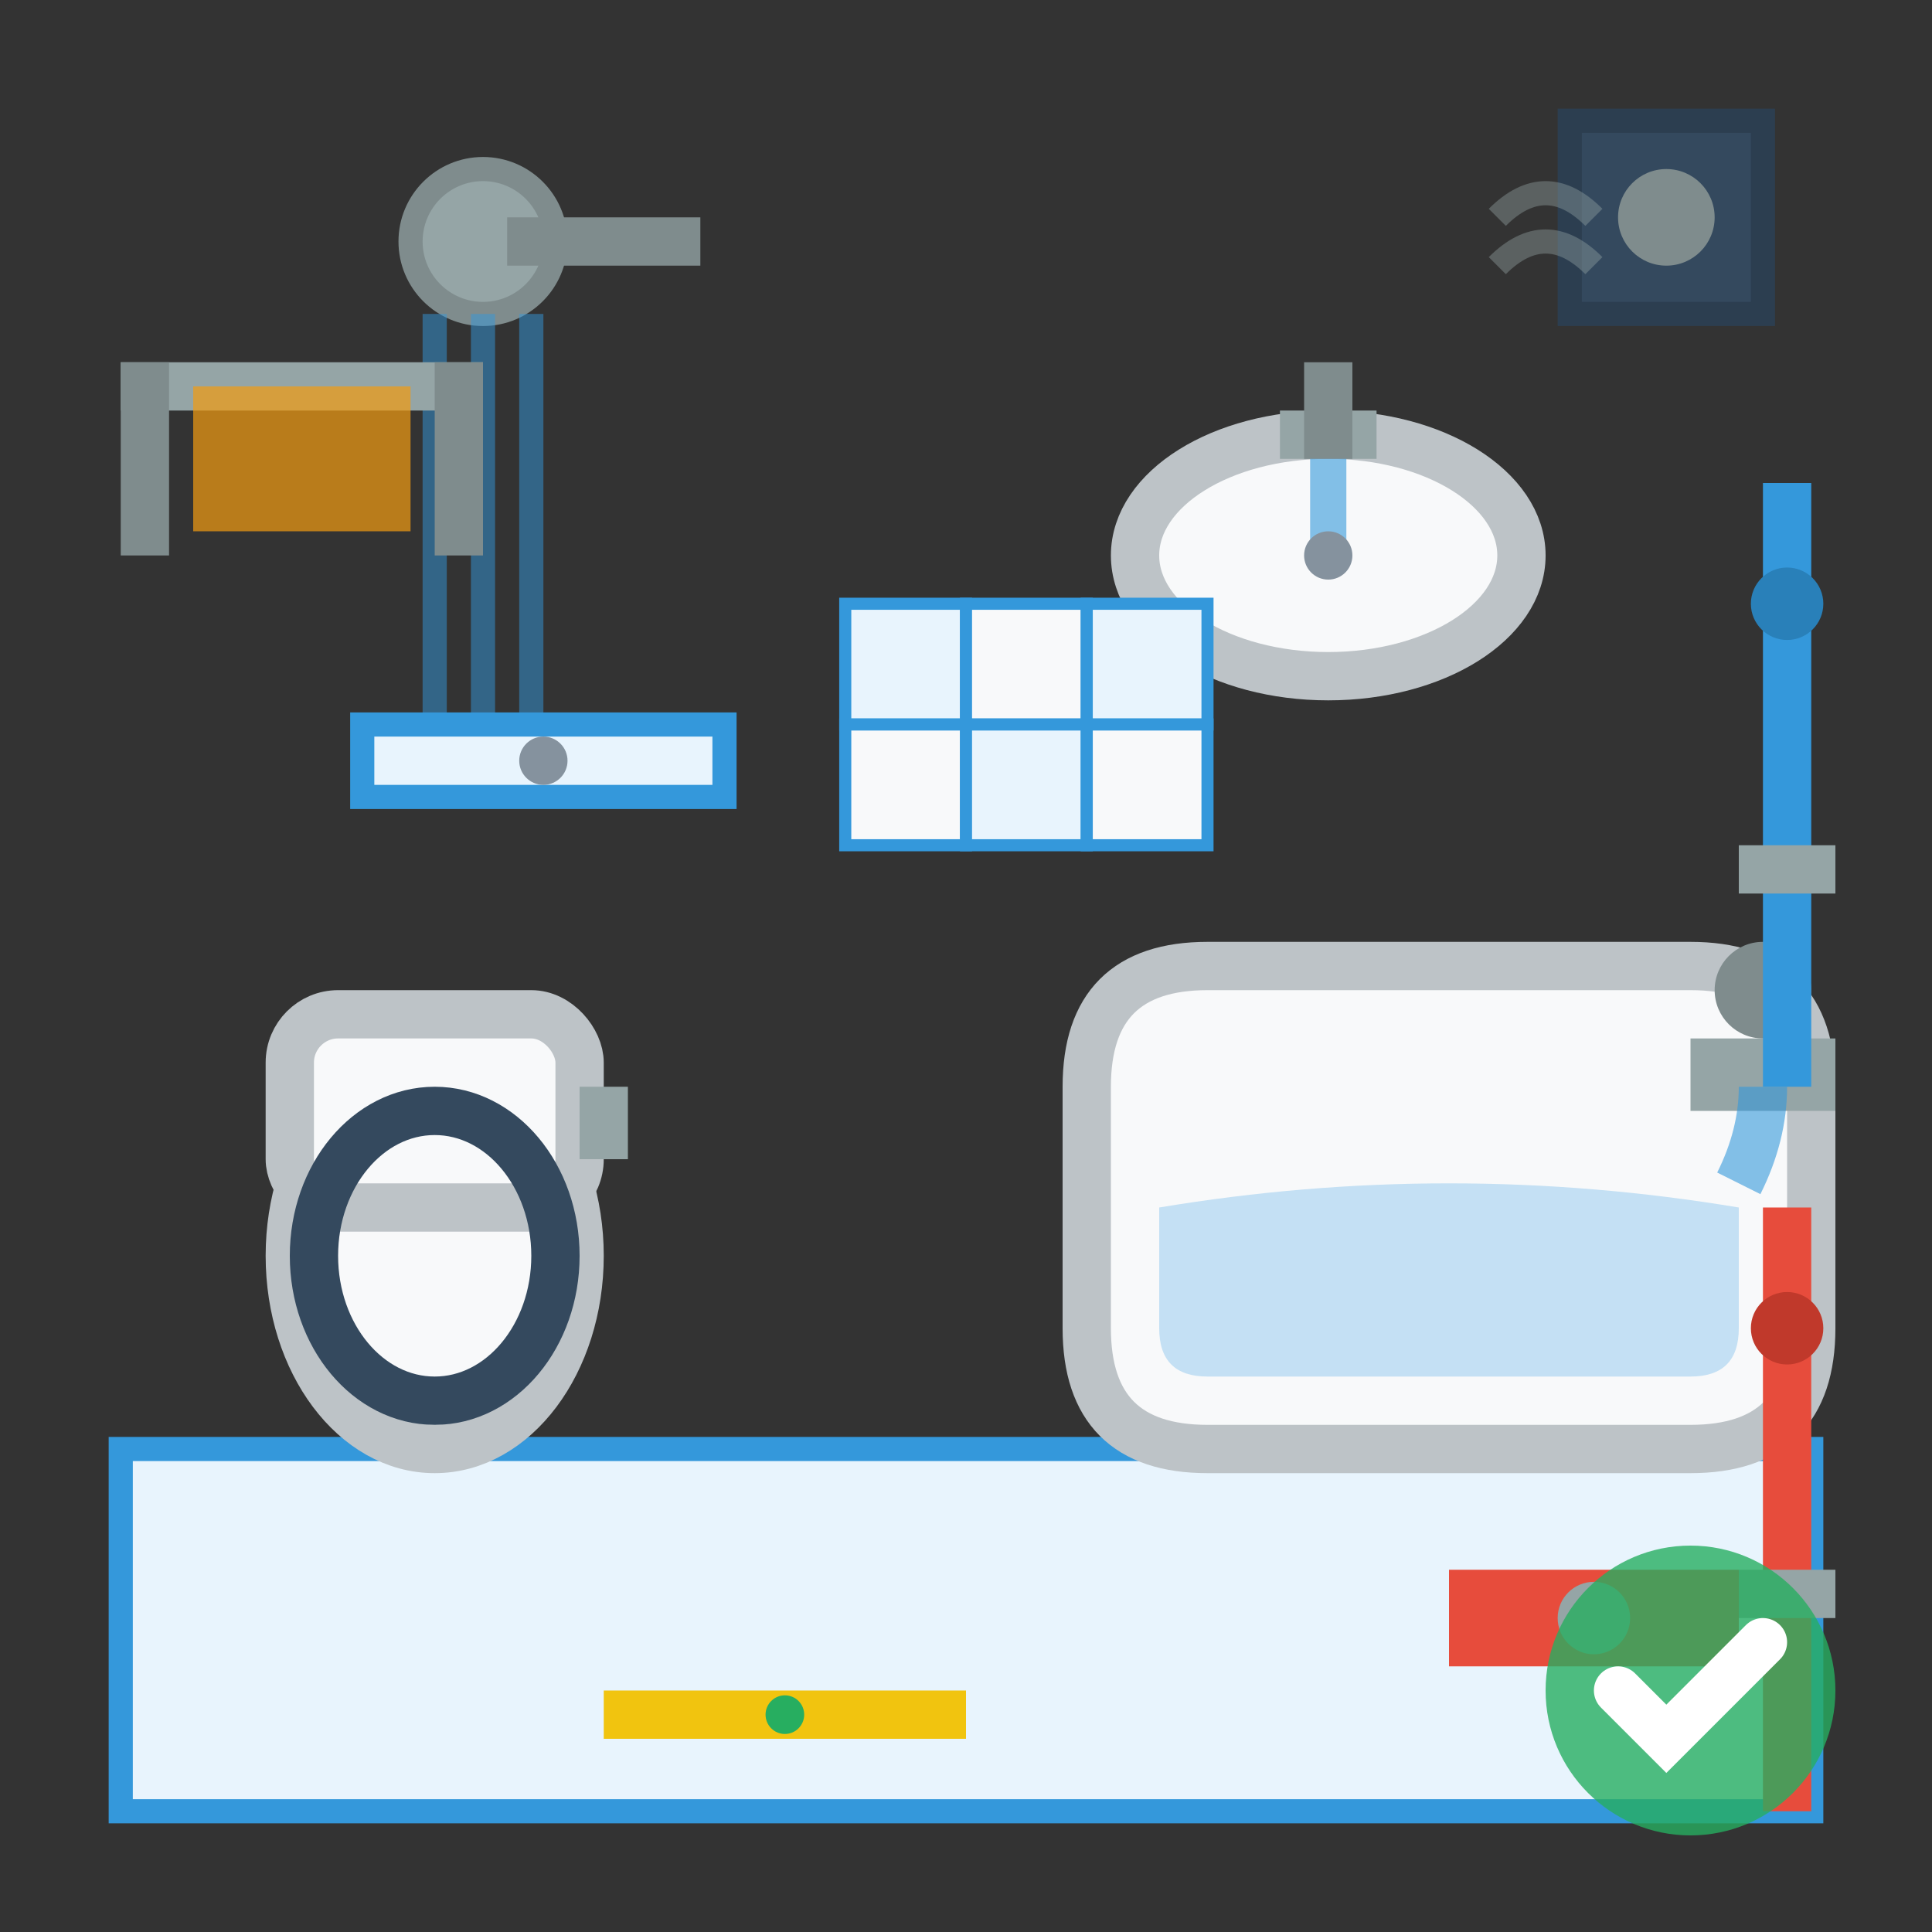 <svg width="80" height="80" viewBox="0 0 80 80" fill="none" xmlns="http://www.w3.org/2000/svg">
  <rect x="0" y="0" width="80" height="80" fill="#333333" stroke="none"/>
  <!-- Bathroom floor -->
  <rect x="5" y="60" width="70" height="15" fill="#E8F4FD" stroke="#3498DB" stroke-width="1"/>
  
  <!-- Bathtub -->
  <g transform="translate(45, 35)">
    <!-- Tub body -->
    <path d="M0 10 Q0 5 5 5 L25 5 Q30 5 30 10 L30 20 Q30 25 25 25 L5 25 Q0 25 0 20 Z" fill="#F8F9FA" stroke="#BDC3C7" stroke-width="2"/>
    <!-- Water level -->
    <path d="M3 15 Q15 13 27 15 L27 20 Q27 22 25 22 L5 22 Q3 22 3 20 Z" fill="#AED6F1" opacity="0.7"/>
    <!-- Faucet -->
    <rect x="25" y="8" width="6" height="3" fill="#95A5A6"/>
    <circle cx="28" cy="6" r="2" fill="#7F8C8D"/>
    <!-- Water stream -->
    <path d="M28 10 Q28 12 27 14" stroke="#3498DB" stroke-width="2" opacity="0.6"/>
  </g>
  
  <!-- Toilet -->
  <g transform="translate(10, 40)">
    <!-- Toilet bowl -->
    <ellipse cx="8" cy="12" rx="6" ry="8" fill="#F8F9FA" stroke="#BDC3C7" stroke-width="2"/>
    <!-- Toilet tank -->
    <rect x="2" y="2" width="12" height="8" fill="#F8F9FA" stroke="#BDC3C7" stroke-width="2" rx="2"/>
    <!-- Seat -->
    <ellipse cx="8" cy="12" rx="5" ry="6" fill="none" stroke="#34495E" stroke-width="2"/>
    <!-- Flush handle -->
    <rect x="14" y="5" width="2" height="3" fill="#95A5A6"/>
  </g>
  
  <!-- Sink/Washbasin -->
  <g transform="translate(45, 15)">
    <!-- Basin -->
    <ellipse cx="10" cy="8" rx="8" ry="5" fill="#F8F9FA" stroke="#BDC3C7" stroke-width="2"/>
    <!-- Faucet -->
    <g transform="translate(8, 2)">
      <rect x="0" y="0" width="4" height="2" fill="#95A5A6"/>
      <rect x="1" y="-2" width="2" height="4" fill="#7F8C8D"/>
      <!-- Water stream -->
      <path d="M2 2 Q2 4 2 6" stroke="#3498DB" stroke-width="1.5" opacity="0.6"/>
    </g>
    <!-- Drain -->
    <circle cx="10" cy="8" r="1" fill="#85929E"/>
  </g>
  
  <!-- Shower area -->
  <g transform="translate(15, 5)">
    <!-- Shower head -->
    <circle cx="5" cy="5" r="3" fill="#95A5A6" stroke="#7F8C8D" stroke-width="1"/>
    <!-- Shower arm -->
    <rect x="6" y="4" width="8" height="2" fill="#7F8C8D"/>
    <!-- Water streams -->
    <g opacity="0.5">
      <line x1="3" y1="8" x2="3" y2="25" stroke="#3498DB" stroke-width="1"/>
      <line x1="5" y1="8" x2="5" y2="25" stroke="#3498DB" stroke-width="1"/>
      <line x1="7" y1="8" x2="7" y2="25" stroke="#3498DB" stroke-width="1"/>
    </g>
    <!-- Shower base/drain -->
    <rect x="0" y="25" width="15" height="3" fill="#E8F4FD" stroke="#3498DB" stroke-width="1"/>
    <circle cx="7.5" cy="26.5" r="1" fill="#85929E"/>
  </g>
  
  <!-- Wall tiles -->
  <g>
    <!-- Tile pattern on wall -->
    <g transform="translate(35, 25)">
      <rect x="0" y="0" width="5" height="5" fill="#E8F4FD" stroke="#3498DB" stroke-width="0.5"/>
      <rect x="5" y="0" width="5" height="5" fill="#F8F9FA" stroke="#3498DB" stroke-width="0.5"/>
      <rect x="10" y="0" width="5" height="5" fill="#E8F4FD" stroke="#3498DB" stroke-width="0.5"/>
      <rect x="0" y="5" width="5" height="5" fill="#F8F9FA" stroke="#3498DB" stroke-width="0.5"/>
      <rect x="5" y="5" width="5" height="5" fill="#E8F4FD" stroke="#3498DB" stroke-width="0.5"/>
      <rect x="10" y="5" width="5" height="5" fill="#F8F9FA" stroke="#3498DB" stroke-width="0.5"/>
    </g>
  </g>
  
  <!-- Plumbing pipes -->
  <g>
    <!-- Water supply pipes -->
    <rect x="73" y="20" width="2" height="25" fill="#3498DB"/>
    <rect x="73" y="50" width="2" height="25" fill="#E74C3C"/>
    
    <!-- Pipe connections -->
    <circle cx="74" cy="25" r="1.5" fill="#2980B9"/>
    <circle cx="74" cy="55" r="1.5" fill="#C0392B"/>
    
    <!-- Pipe fittings -->
    <rect x="72" y="35" width="4" height="2" fill="#95A5A6"/>
    <rect x="72" y="65" width="4" height="2" fill="#95A5A6"/>
  </g>
  
  <!-- Towel rack -->
  <g transform="translate(5, 15)">
    <rect x="0" y="0" width="15" height="2" fill="#95A5A6"/>
    <rect x="0" y="0" width="2" height="8" fill="#7F8C8D"/>
    <rect x="13" y="0" width="2" height="8" fill="#7F8C8D"/>
    <!-- Towel -->
    <rect x="3" y="1" width="9" height="6" fill="#F39C12" opacity="0.7"/>
  </g>
  
  <!-- Renovation tools -->
  <g>
    <!-- Tile cutter -->
    <g transform="translate(60, 65)">
      <rect x="0" y="0" width="12" height="4" fill="#E74C3C"/>
      <circle cx="6" cy="2" r="1.5" fill="#95A5A6"/>
    </g>
    
    <!-- Level -->
    <g transform="translate(25, 70)">
      <rect x="0" y="0" width="15" height="2" fill="#F1C40F"/>
      <circle cx="7.5" cy="1" r="0.8" fill="#27AE60"/>
    </g>
  </g>
  
  <!-- Ventilation -->
  <g transform="translate(65, 5)">
    <rect x="0" y="0" width="8" height="8" fill="#34495E" stroke="#2C3E50" stroke-width="1"/>
    <circle cx="4" cy="4" r="2" fill="#7F8C8D"/>
    <!-- Airflow lines -->
    <g opacity="0.4">
      <path d="M-3 4 Q-1 2 1 4" stroke="#95A5A6" stroke-width="1" fill="none"/>
      <path d="M-3 6 Q-1 4 1 6" stroke="#95A5A6" stroke-width="1" fill="none"/>
    </g>
  </g>
  
  <!-- Quality/renovation badge -->
  <circle cx="70" cy="70" r="6" fill="#27AE60" opacity="0.8"/>
  <path d="M67 70 L69 72 L73 68" stroke="white" stroke-width="2" fill="none" stroke-linecap="round"/>
</svg>

